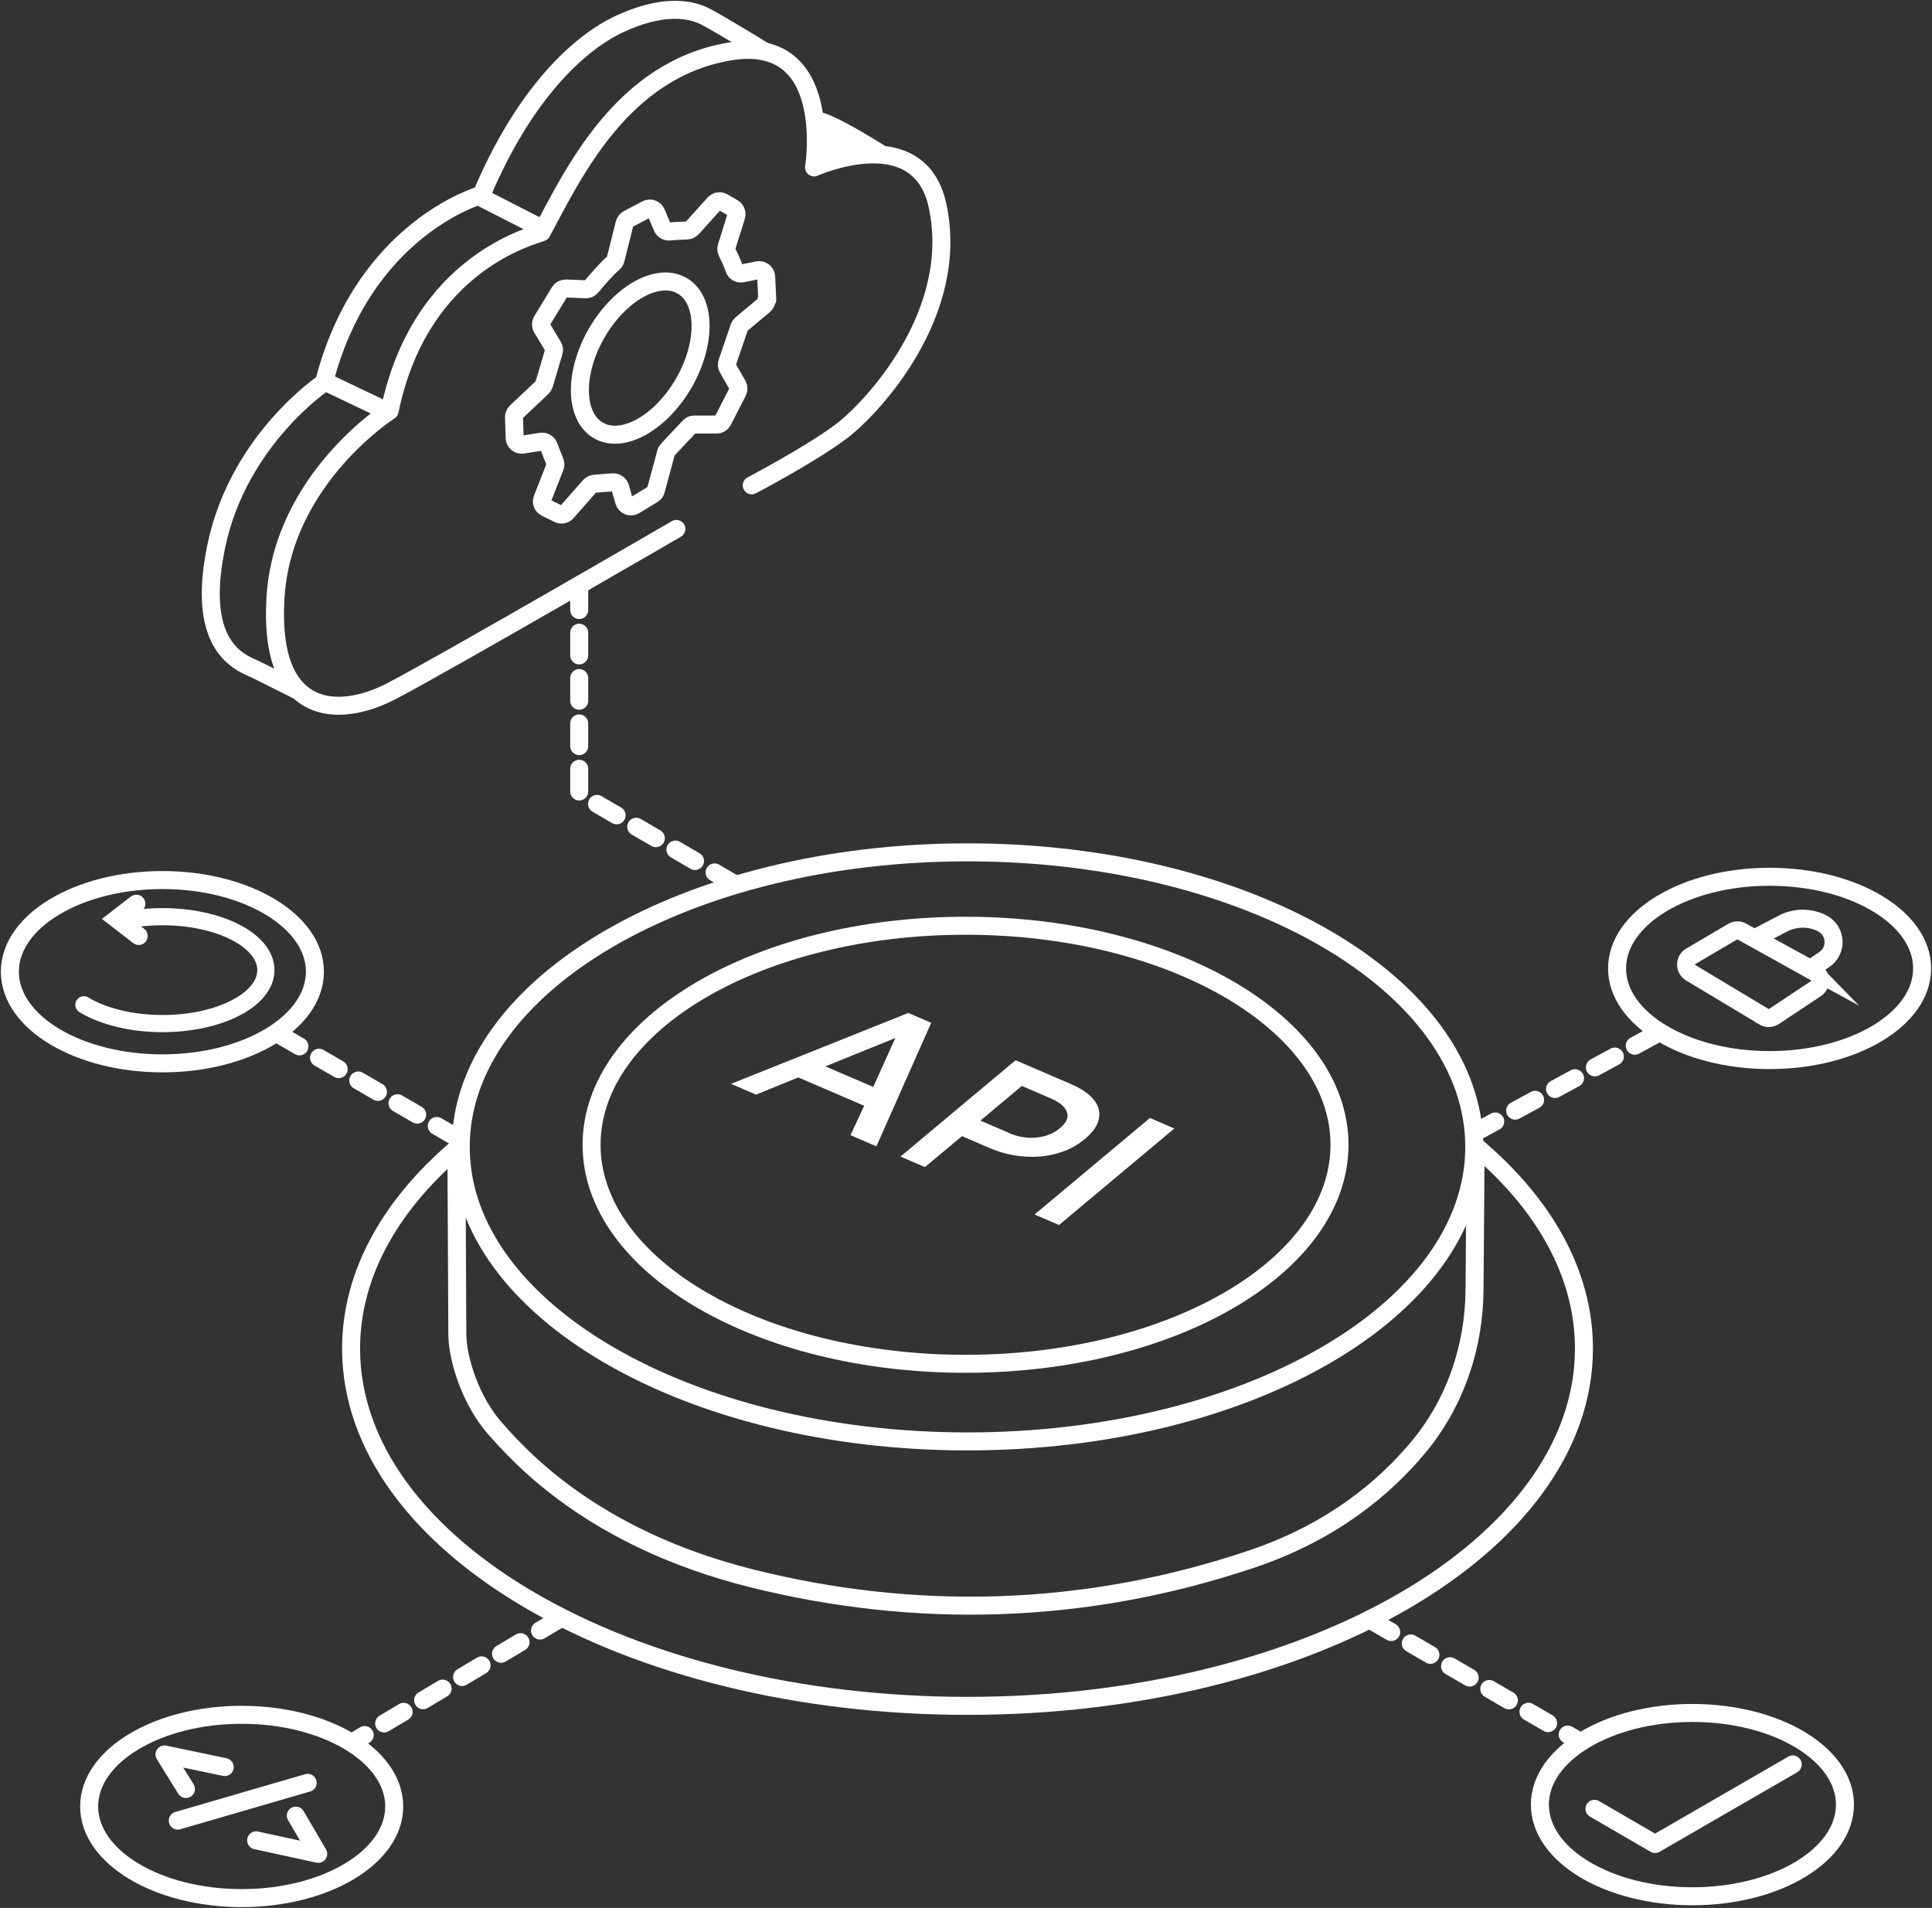 <svg xmlns="http://www.w3.org/2000/svg" width="161" height="159" viewBox="0 0 161 159" fill="none"><rect x="0" y="0" width="161" height="159" fill="#333333" stroke="none"/><g clip-path="url(#clip0_161_297)"><path d="M62.645 40.445C62.645 40.445 67.652 37.819 70.162 35.904C72.671 33.989 80.067 26.132 78.128 17.137C76.583 10.013 67.839 13.952 67.839 13.952C67.839 13.952 69.647 2.758 60.738 4.301C51.83 5.843 47.797 14.401 45.145 19.358C44.63 19.61 35.032 21.754 32.468 34.24C32.468 34.24 23.559 39.887 22.956 49.812C22.354 59.737 28.183 59.912 32.632 57.592C37.081 55.273 56.366 44.078 56.366 44.078" stroke="white" stroke-width="1.5" stroke-linecap="round" stroke-linejoin="round"></path><path d="M68.178 9.367C68.178 9.367 68.595 8.853 74.687 12.748L67.828 13.952L68.178 9.378V9.367Z" fill="white"></path><path d="M63.674 4.268C63.674 4.268 60.19 2.112 58.776 1.379C57.363 0.646 54.996 0.427 51.621 2.002C48.246 3.578 43.677 7.802 40.127 16.239C40.127 16.239 30.32 18.942 26.999 31.887C26.999 31.887 19.899 36.615 18.036 45.457C16.173 54.298 20.348 55.305 21.477 55.874C22.605 56.443 24.972 57.625 24.972 57.625" stroke="white" stroke-width="1.5" stroke-miterlimit="10"></path><path d="M39.699 16.25L45.09 19.008" stroke="white" stroke-width="1.5" stroke-miterlimit="10"></path><path d="M26.945 31.745L32.456 34.371" stroke="white" stroke-width="1.5" stroke-miterlimit="10"></path><path d="M63.938 24.972L63.85 23.068C63.828 22.706 63.499 22.455 63.149 22.52L61.856 22.783C61.571 22.838 61.286 22.685 61.188 22.4C61.023 21.908 60.738 21.306 60.585 20.999C60.519 20.868 60.508 20.715 60.552 20.573L61.352 18.012C61.428 17.749 61.319 17.476 61.089 17.334L60.256 16.852C60.015 16.71 59.708 16.765 59.522 16.962L57.681 19.008C57.572 19.128 57.418 19.194 57.254 19.205C56.717 19.216 56.158 19.259 55.785 19.292C55.533 19.314 55.292 19.172 55.194 18.931L54.69 17.738C54.558 17.421 54.186 17.29 53.879 17.443L52.345 18.253C52.202 18.329 52.093 18.461 52.049 18.625L51.304 21.601C51.271 21.733 51.205 21.853 51.096 21.941C50.613 22.323 49.671 23.429 49.277 23.899C49.156 24.041 48.992 24.118 48.805 24.107L47.162 24.041C46.954 24.041 46.745 24.14 46.636 24.326L45.167 26.733C45.058 26.919 45.058 27.149 45.167 27.335L46.088 28.867C46.176 29.01 46.197 29.174 46.143 29.327L45.343 32.03C45.31 32.128 45.255 32.216 45.178 32.292L43.02 34.328C42.899 34.448 42.834 34.601 42.834 34.776L42.888 36.495C42.899 36.845 43.217 37.107 43.557 37.053L45.091 36.812C45.365 36.768 45.628 36.921 45.726 37.173L46.241 38.486C46.296 38.628 46.296 38.771 46.241 38.913L45.2 41.572C45.091 41.856 45.211 42.174 45.485 42.305L46.526 42.819C46.767 42.94 47.052 42.885 47.227 42.688L49.145 40.511C49.244 40.401 49.386 40.325 49.539 40.314L51.063 40.193C51.337 40.171 51.589 40.346 51.676 40.609L52.016 41.78C52.126 42.152 52.553 42.316 52.882 42.119L54.405 41.189C54.536 41.112 54.624 40.992 54.657 40.85L55.511 37.698C55.533 37.611 55.588 37.523 55.654 37.458L57.44 35.564C57.55 35.444 57.703 35.378 57.867 35.378H59.719C59.938 35.378 60.136 35.258 60.234 35.061L61.472 32.654C61.56 32.478 61.56 32.271 61.461 32.096L60.651 30.684C60.563 30.542 60.552 30.366 60.607 30.202L61.604 27.281C61.637 27.182 61.703 27.095 61.779 27.018L63.664 25.442C63.806 25.322 63.883 25.147 63.872 24.972H63.938ZM56.98 31.931C55.051 35.258 51.873 37.031 49.868 35.871C47.863 34.722 47.808 31.078 49.726 27.751C51.654 24.424 54.832 22.652 56.837 23.812C58.843 24.961 58.897 28.605 56.98 31.931Z" stroke="white" stroke-width="1.5" stroke-linecap="round" stroke-linejoin="round"></path><path d="M80.462 113.653C97.673 113.653 111.625 105.481 111.625 95.4C111.625 85.319 97.673 77.147 80.462 77.147C63.251 77.147 49.298 85.319 49.298 95.4C49.298 105.481 63.251 113.653 80.462 113.653Z" stroke="white" stroke-width="1.5" stroke-miterlimit="10"></path><path d="M13.533 88.615C20.553 88.615 26.243 85.196 26.243 80.977C26.243 76.759 20.553 73.339 13.533 73.339C6.513 73.339 0.822 76.759 0.822 80.977C0.822 85.196 6.513 88.615 13.533 88.615Z" stroke="white" stroke-width="1.5" stroke-miterlimit="10"></path><path d="M147.467 88.342C154.487 88.342 160.178 84.922 160.178 80.704C160.178 76.485 154.487 73.066 147.467 73.066C140.447 73.066 134.756 76.485 134.756 80.704C134.756 84.922 140.447 88.342 147.467 88.342Z" stroke="white" stroke-width="1.5" stroke-miterlimit="10"></path><path d="M141.035 158.026C148.055 158.026 153.746 154.606 153.746 150.388C153.746 146.169 148.055 142.75 141.035 142.75C134.015 142.75 128.324 146.169 128.324 150.388C128.324 154.606 134.015 158.026 141.035 158.026Z" stroke="white" stroke-width="1.5" stroke-miterlimit="10"></path><path d="M20.14 158.179C27.16 158.179 32.851 154.76 32.851 150.541C32.851 146.323 27.16 142.903 20.14 142.903C13.12 142.903 7.429 146.323 7.429 150.541C7.429 154.76 13.12 158.179 20.14 158.179Z" stroke="white" stroke-width="1.5" stroke-linecap="round" stroke-linejoin="round"></path><path d="M11.516 76.513C12.163 76.436 12.842 76.392 13.543 76.392C18.299 76.392 22.156 78.384 22.156 80.846C22.156 83.308 18.299 85.3 13.543 85.3C10.914 85.3 8.569 84.687 6.991 83.735" stroke="white" stroke-width="1.43" stroke-linecap="round" stroke-linejoin="round"></path><path d="M122.999 95.542C128.675 100.335 131.995 106.135 131.995 112.383C131.995 128.831 108.995 142.159 80.626 142.159C52.257 142.159 29.257 128.831 29.257 112.383C29.257 106.015 32.709 100.116 38.582 95.28" stroke="white" stroke-width="1.5" stroke-miterlimit="10"></path><path d="M80.626 120.12C103.949 120.12 122.857 109.131 122.857 95.575C122.857 82.019 103.949 71.03 80.626 71.03C57.303 71.03 38.395 82.019 38.395 95.575C38.395 109.131 57.303 120.12 80.626 120.12Z" stroke="white" stroke-width="1.5" stroke-miterlimit="10"></path><path d="M38.034 96.297C38.034 96.297 38.11 108.794 38.11 111.103C38.11 113.412 39.327 116.881 41.277 119.069C43.228 121.258 49.254 128.185 62.645 131.533C76.035 134.882 90.214 134.696 104.404 129.892C110.989 127.66 115.394 123.994 118.243 120.547C121.279 116.881 122.846 112.23 122.878 107.481L122.966 96.013" stroke="white" stroke-width="1.5" stroke-miterlimit="10"></path><path d="M48.268 48.947V66.128L61.22 73.678" stroke="white" stroke-width="1.5" stroke-miterlimit="10" stroke-linecap="round" stroke-dasharray="1.89 1.89"></path><path d="M11.363 75.309L9.719 76.578L11.56 78.001" stroke="white" stroke-width="1.5" stroke-miterlimit="10" stroke-linecap="round"></path><path d="M23.318 86.252L38.231 94.897" stroke="white" stroke-width="1.5" stroke-miterlimit="10" stroke-linecap="round" stroke-dasharray="1.89 1.89"></path><path d="M146.985 84.72L140.893 81.065C140.378 80.758 140.378 80.003 140.893 79.697L144.388 77.64C144.629 77.497 144.936 77.497 145.177 77.64L151.269 81.032C151.784 81.317 151.817 82.061 151.324 82.389L147.829 84.709C147.577 84.873 147.248 84.884 146.985 84.731V84.72Z" stroke="white" stroke-width="1.5" stroke-miterlimit="10"></path><path d="M150.886 80.748L146.218 78.198L148.585 76.961C149.593 76.436 150.799 76.425 151.818 76.928C153.034 77.53 153.143 79.216 152.015 79.971L150.875 80.737L150.886 80.748Z" stroke="white" stroke-width="1.5" stroke-miterlimit="10"></path><path d="M114.299 135.057L131.71 145.168" stroke="white" stroke-width="1.5" stroke-miterlimit="10" stroke-linecap="round" stroke-dasharray="1.89 1.89"></path><path d="M122.944 94.361L137.956 86.208" stroke="white" stroke-width="1.5" stroke-miterlimit="10" stroke-linecap="round" stroke-dasharray="1.89 1.89"></path><path d="M46.625 134.915L29.476 145.135" stroke="white" stroke-width="1.5" stroke-miterlimit="10" stroke-linecap="round" stroke-dasharray="1.89 1.89"></path><path d="M132.872 150.738L137.924 153.671L149.396 147.039" stroke="white" stroke-width="1.5" stroke-linecap="round" stroke-linejoin="round"></path><path d="M15.494 149.086L13.708 146.208L18.727 147.258" stroke="white" stroke-width="1.5" stroke-linecap="round" stroke-linejoin="round"></path><path d="M14.815 151.723L25.641 148.571" stroke="white" stroke-width="1.5" stroke-linecap="round" stroke-linejoin="round"></path><path d="M21.345 153.364L26.517 154.491L24.654 151.307" stroke="white" stroke-width="1.5" stroke-linecap="round" stroke-linejoin="round"></path><path d="M75.717 84.424L77.602 85.234L73.032 95.531L70.874 94.601L72.013 92.15L66.523 89.786L63.006 91.22L60.913 90.323L75.695 84.413L75.717 84.424ZM72.769 90.585L74.61 86.503L68.781 88.867L72.78 90.585H72.769Z" fill="white"></path><path d="M84.626 88.353L89.206 90.323C89.874 90.607 90.411 90.935 90.817 91.296C91.211 91.657 91.463 92.04 91.562 92.445C91.66 92.85 91.616 93.255 91.43 93.671C91.244 94.087 90.904 94.503 90.422 94.907L90.389 94.929C89.852 95.378 89.25 95.728 88.603 95.958C87.957 96.188 87.277 96.341 86.587 96.385C85.897 96.429 85.195 96.396 84.483 96.275C83.782 96.155 83.102 95.947 82.467 95.674L80.166 94.678L77.076 97.26L75.038 96.385L84.647 88.342L84.626 88.353ZM84.056 94.415C84.834 94.743 85.601 94.875 86.368 94.798C87.135 94.722 87.77 94.481 88.274 94.054L88.307 94.032C88.877 93.561 89.074 93.102 88.91 92.664C88.746 92.227 88.285 91.844 87.518 91.515L85.151 90.498L81.7 93.386L84.067 94.404L84.056 94.415Z" fill="white"></path><path d="M95.824 93.168L97.862 94.043L88.252 102.086L86.214 101.211L95.824 93.168Z" fill="white"></path></g><defs><clipPath id="clip0_161_297"><rect width="161" height="159" fill="white"></rect></clipPath></defs></svg>